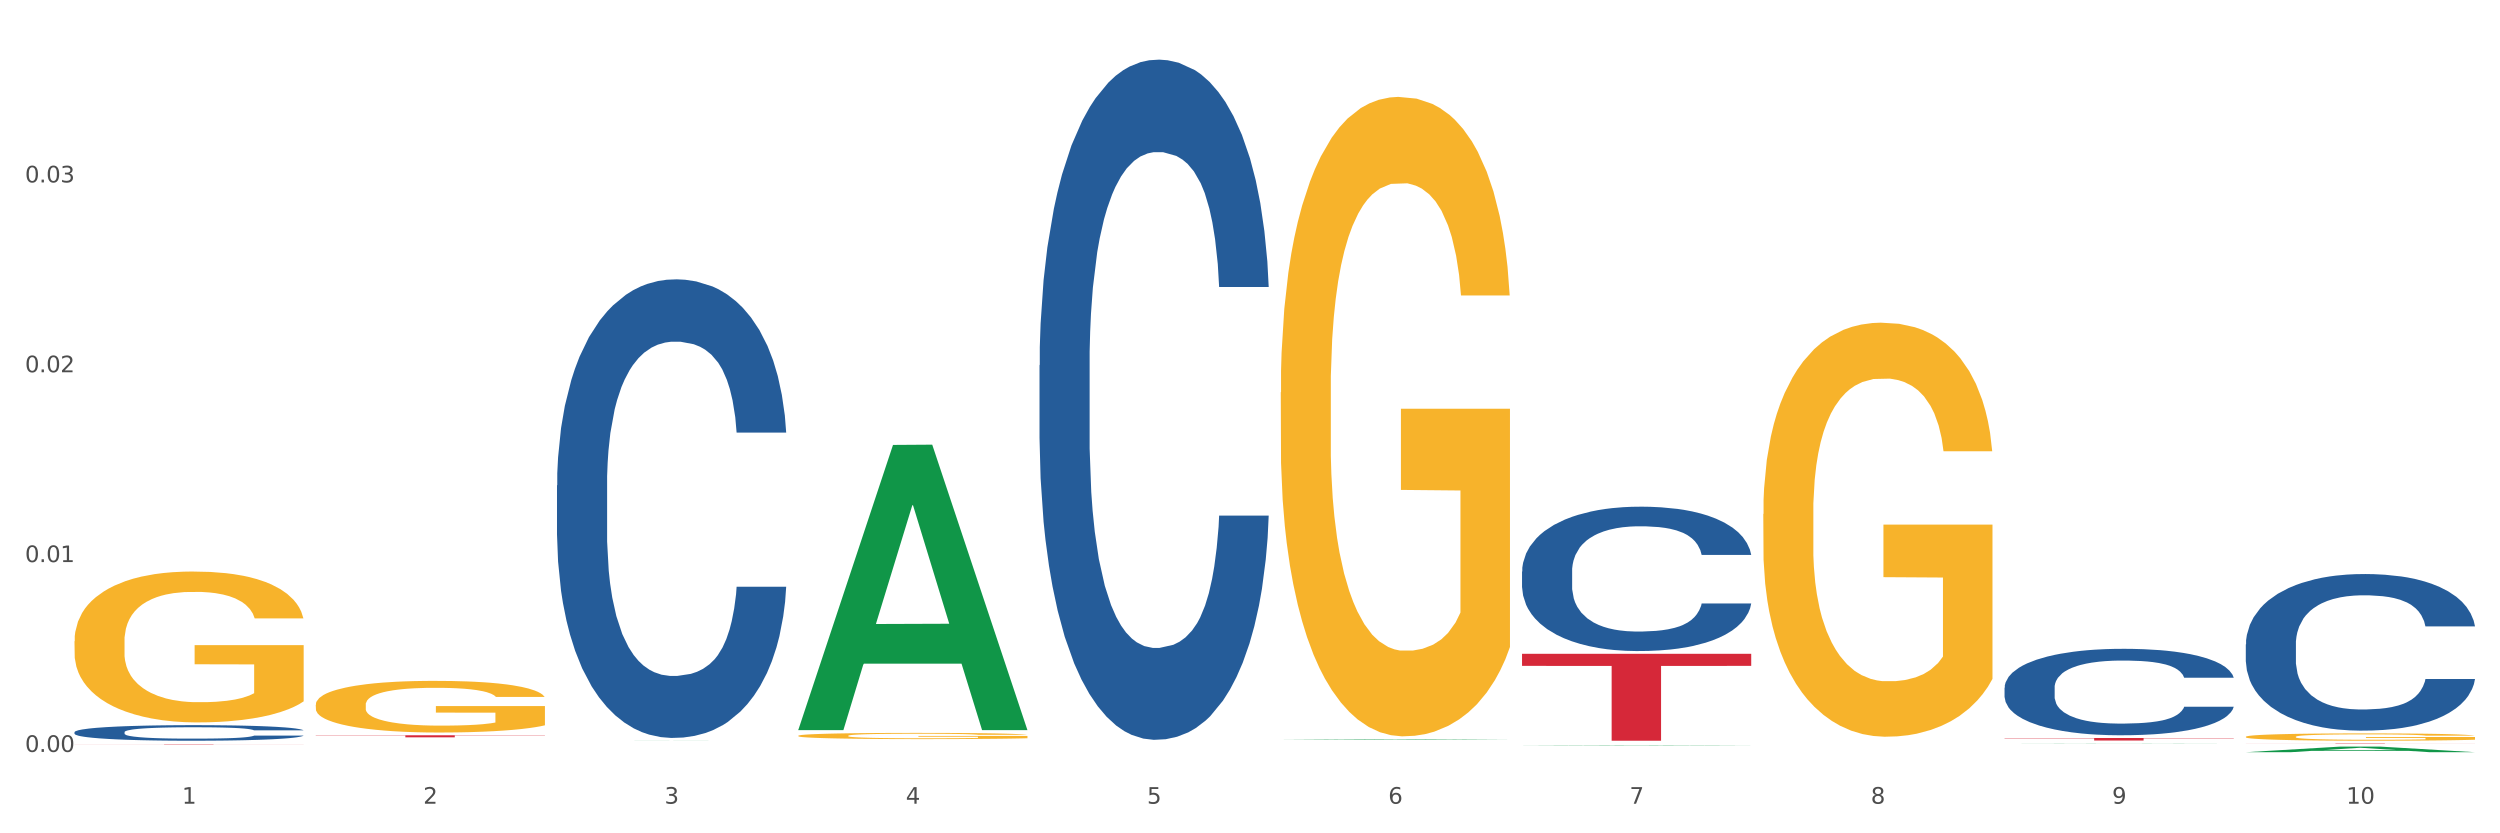<?xml version="1.0" encoding="utf-8" standalone="no"?>
<!DOCTYPE svg PUBLIC "-//W3C//DTD SVG 1.1//EN"
  "http://www.w3.org/Graphics/SVG/1.1/DTD/svg11.dtd">
<svg xmlns:xlink="http://www.w3.org/1999/xlink" width="1080pt" height="360pt" viewBox="0 0 1080 360" xmlns="http://www.w3.org/2000/svg" version="1.1">
 <rect x="0" y="0" width="1080" height="360" fill="#333333" stroke="none"/>
 <defs>
  <style type="text/css">*{stroke-linejoin: round; stroke-linecap: butt}</style>
 </defs>
 <g id="figure_1">
  <g id="patch_1">
   <path d="M 0 360 
L 1080 360 
L 1080 0 
L 0 0 
z
" style="fill: #ffffff; stroke: #ffffff; stroke-linejoin: miter"/>
  </g>
  <g id="axes_1">
   <g id="matplotlib.axis_1">
    <g id="xtick_1">
     <g id="text_1">
      <!-- 1 -->
      <g style="fill: #4d4d4d" transform="translate(78.627 347.204) scale(0.096 -0.096)">
       <defs>
        <path id="DejaVuSans-31" d="M 794 531 
L 1825 531 
L 1825 4091 
L 703 3866 
L 703 4441 
L 1819 4666 
L 2450 4666 
L 2450 531 
L 3481 531 
L 3481 0 
L 794 0 
L 794 531 
z
" transform="scale(0.016)"/>
       </defs>
       <use xlink:href="#DejaVuSans-31"/>
      </g>
     </g>
    </g>
    <g id="xtick_2">
     <g id="text_2">
      <!-- 2 -->
      <g style="fill: #4d4d4d" transform="translate(182.851 347.204) scale(0.096 -0.096)">
       <defs>
        <path id="DejaVuSans-32" d="M 1228 531 
L 3431 531 
L 3431 0 
L 469 0 
L 469 531 
Q 828 903 1448 1529 
Q 2069 2156 2228 2338 
Q 2531 2678 2651 2914 
Q 2772 3150 2772 3378 
Q 2772 3750 2511 3984 
Q 2250 4219 1831 4219 
Q 1534 4219 1204 4116 
Q 875 4013 500 3803 
L 500 4441 
Q 881 4594 1212 4672 
Q 1544 4750 1819 4750 
Q 2544 4750 2975 4387 
Q 3406 4025 3406 3419 
Q 3406 3131 3298 2873 
Q 3191 2616 2906 2266 
Q 2828 2175 2409 1742 
Q 1991 1309 1228 531 
z
" transform="scale(0.016)"/>
       </defs>
       <use xlink:href="#DejaVuSans-32"/>
      </g>
     </g>
    </g>
    <g id="xtick_3">
     <g id="text_3">
      <!-- 3 -->
      <g style="fill: #4d4d4d" transform="translate(287.074 347.204) scale(0.096 -0.096)">
       <defs>
        <path id="DejaVuSans-33" d="M 2597 2516 
Q 3050 2419 3304 2112 
Q 3559 1806 3559 1356 
Q 3559 666 3084 287 
Q 2609 -91 1734 -91 
Q 1441 -91 1130 -33 
Q 819 25 488 141 
L 488 750 
Q 750 597 1062 519 
Q 1375 441 1716 441 
Q 2309 441 2620 675 
Q 2931 909 2931 1356 
Q 2931 1769 2642 2001 
Q 2353 2234 1838 2234 
L 1294 2234 
L 1294 2753 
L 1863 2753 
Q 2328 2753 2575 2939 
Q 2822 3125 2822 3475 
Q 2822 3834 2567 4026 
Q 2313 4219 1838 4219 
Q 1578 4219 1281 4162 
Q 984 4106 628 3988 
L 628 4550 
Q 988 4650 1302 4700 
Q 1616 4750 1894 4750 
Q 2613 4750 3031 4423 
Q 3450 4097 3450 3541 
Q 3450 3153 3228 2886 
Q 3006 2619 2597 2516 
z
" transform="scale(0.016)"/>
       </defs>
       <use xlink:href="#DejaVuSans-33"/>
      </g>
     </g>
    </g>
    <g id="xtick_4">
     <g id="text_4">
      <!-- 4 -->
      <g style="fill: #4d4d4d" transform="translate(391.298 347.204) scale(0.096 -0.096)">
       <defs>
        <path id="DejaVuSans-34" d="M 2419 4116 
L 825 1625 
L 2419 1625 
L 2419 4116 
z
M 2253 4666 
L 3047 4666 
L 3047 1625 
L 3713 1625 
L 3713 1100 
L 3047 1100 
L 3047 0 
L 2419 0 
L 2419 1100 
L 313 1100 
L 313 1709 
L 2253 4666 
z
" transform="scale(0.016)"/>
       </defs>
       <use xlink:href="#DejaVuSans-34"/>
      </g>
     </g>
    </g>
    <g id="xtick_5">
     <g id="text_5">
      <!-- 5 -->
      <g style="fill: #4d4d4d" transform="translate(495.522 347.204) scale(0.096 -0.096)">
       <defs>
        <path id="DejaVuSans-35" d="M 691 4666 
L 3169 4666 
L 3169 4134 
L 1269 4134 
L 1269 2991 
Q 1406 3038 1543 3061 
Q 1681 3084 1819 3084 
Q 2600 3084 3056 2656 
Q 3513 2228 3513 1497 
Q 3513 744 3044 326 
Q 2575 -91 1722 -91 
Q 1428 -91 1123 -41 
Q 819 9 494 109 
L 494 744 
Q 775 591 1075 516 
Q 1375 441 1709 441 
Q 2250 441 2565 725 
Q 2881 1009 2881 1497 
Q 2881 1984 2565 2268 
Q 2250 2553 1709 2553 
Q 1456 2553 1204 2497 
Q 953 2441 691 2322 
L 691 4666 
z
" transform="scale(0.016)"/>
       </defs>
       <use xlink:href="#DejaVuSans-35"/>
      </g>
     </g>
    </g>
    <g id="xtick_6">
     <g id="text_6">
      <!-- 6 -->
      <g style="fill: #4d4d4d" transform="translate(599.745 347.204) scale(0.096 -0.096)">
       <defs>
        <path id="DejaVuSans-36" d="M 2113 2584 
Q 1688 2584 1439 2293 
Q 1191 2003 1191 1497 
Q 1191 994 1439 701 
Q 1688 409 2113 409 
Q 2538 409 2786 701 
Q 3034 994 3034 1497 
Q 3034 2003 2786 2293 
Q 2538 2584 2113 2584 
z
M 3366 4563 
L 3366 3988 
Q 3128 4100 2886 4159 
Q 2644 4219 2406 4219 
Q 1781 4219 1451 3797 
Q 1122 3375 1075 2522 
Q 1259 2794 1537 2939 
Q 1816 3084 2150 3084 
Q 2853 3084 3261 2657 
Q 3669 2231 3669 1497 
Q 3669 778 3244 343 
Q 2819 -91 2113 -91 
Q 1303 -91 875 529 
Q 447 1150 447 2328 
Q 447 3434 972 4092 
Q 1497 4750 2381 4750 
Q 2619 4750 2861 4703 
Q 3103 4656 3366 4563 
z
" transform="scale(0.016)"/>
       </defs>
       <use xlink:href="#DejaVuSans-36"/>
      </g>
     </g>
    </g>
    <g id="xtick_7">
     <g id="text_7">
      <!-- 7 -->
      <g style="fill: #4d4d4d" transform="translate(703.969 347.204) scale(0.096 -0.096)">
       <defs>
        <path id="DejaVuSans-37" d="M 525 4666 
L 3525 4666 
L 3525 4397 
L 1831 0 
L 1172 0 
L 2766 4134 
L 525 4134 
L 525 4666 
z
" transform="scale(0.016)"/>
       </defs>
       <use xlink:href="#DejaVuSans-37"/>
      </g>
     </g>
    </g>
    <g id="xtick_8">
     <g id="text_8">
      <!-- 8 -->
      <g style="fill: #4d4d4d" transform="translate(808.193 347.204) scale(0.096 -0.096)">
       <defs>
        <path id="DejaVuSans-38" d="M 2034 2216 
Q 1584 2216 1326 1975 
Q 1069 1734 1069 1313 
Q 1069 891 1326 650 
Q 1584 409 2034 409 
Q 2484 409 2743 651 
Q 3003 894 3003 1313 
Q 3003 1734 2745 1975 
Q 2488 2216 2034 2216 
z
M 1403 2484 
Q 997 2584 770 2862 
Q 544 3141 544 3541 
Q 544 4100 942 4425 
Q 1341 4750 2034 4750 
Q 2731 4750 3128 4425 
Q 3525 4100 3525 3541 
Q 3525 3141 3298 2862 
Q 3072 2584 2669 2484 
Q 3125 2378 3379 2068 
Q 3634 1759 3634 1313 
Q 3634 634 3220 271 
Q 2806 -91 2034 -91 
Q 1263 -91 848 271 
Q 434 634 434 1313 
Q 434 1759 690 2068 
Q 947 2378 1403 2484 
z
M 1172 3481 
Q 1172 3119 1398 2916 
Q 1625 2713 2034 2713 
Q 2441 2713 2670 2916 
Q 2900 3119 2900 3481 
Q 2900 3844 2670 4047 
Q 2441 4250 2034 4250 
Q 1625 4250 1398 4047 
Q 1172 3844 1172 3481 
z
" transform="scale(0.016)"/>
       </defs>
       <use xlink:href="#DejaVuSans-38"/>
      </g>
     </g>
    </g>
    <g id="xtick_9">
     <g id="text_9">
      <!-- 9 -->
      <g style="fill: #4d4d4d" transform="translate(912.416 347.204) scale(0.096 -0.096)">
       <defs>
        <path id="DejaVuSans-39" d="M 703 97 
L 703 672 
Q 941 559 1184 500 
Q 1428 441 1663 441 
Q 2288 441 2617 861 
Q 2947 1281 2994 2138 
Q 2813 1869 2534 1725 
Q 2256 1581 1919 1581 
Q 1219 1581 811 2004 
Q 403 2428 403 3163 
Q 403 3881 828 4315 
Q 1253 4750 1959 4750 
Q 2769 4750 3195 4129 
Q 3622 3509 3622 2328 
Q 3622 1225 3098 567 
Q 2575 -91 1691 -91 
Q 1453 -91 1209 -44 
Q 966 3 703 97 
z
M 1959 2075 
Q 2384 2075 2632 2365 
Q 2881 2656 2881 3163 
Q 2881 3666 2632 3958 
Q 2384 4250 1959 4250 
Q 1534 4250 1286 3958 
Q 1038 3666 1038 3163 
Q 1038 2656 1286 2365 
Q 1534 2075 1959 2075 
z
" transform="scale(0.016)"/>
       </defs>
       <use xlink:href="#DejaVuSans-39"/>
      </g>
     </g>
    </g>
    <g id="xtick_10">
     <g id="text_10">
      <!-- 10 -->
      <g style="fill: #4d4d4d" transform="translate(1013.586 347.204) scale(0.096 -0.096)">
       <defs>
        <path id="DejaVuSans-30" d="M 2034 4250 
Q 1547 4250 1301 3770 
Q 1056 3291 1056 2328 
Q 1056 1369 1301 889 
Q 1547 409 2034 409 
Q 2525 409 2770 889 
Q 3016 1369 3016 2328 
Q 3016 3291 2770 3770 
Q 2525 4250 2034 4250 
z
M 2034 4750 
Q 2819 4750 3233 4129 
Q 3647 3509 3647 2328 
Q 3647 1150 3233 529 
Q 2819 -91 2034 -91 
Q 1250 -91 836 529 
Q 422 1150 422 2328 
Q 422 3509 836 4129 
Q 1250 4750 2034 4750 
z
" transform="scale(0.016)"/>
       </defs>
       <use xlink:href="#DejaVuSans-31"/>
       <use xlink:href="#DejaVuSans-30" transform="translate(63.623 0)"/>
      </g>
     </g>
    </g>
    <g id="xtick_11"/>
    <g id="xtick_12"/>
    <g id="xtick_13"/>
    <g id="xtick_14"/>
    <g id="xtick_15"/>
    <g id="xtick_16"/>
    <g id="xtick_17"/>
    <g id="xtick_18"/>
    <g id="xtick_19"/>
   </g>
   <g id="matplotlib.axis_2">
    <g id="ytick_1">
     <g id="text_11">
      <!-- 0.00 -->
      <g style="fill: #4d4d4d" transform="translate(10.8 324.828) scale(0.096 -0.096)">
       <defs>
        <path id="DejaVuSans-2e" d="M 684 794 
L 1344 794 
L 1344 0 
L 684 0 
L 684 794 
z
" transform="scale(0.016)"/>
       </defs>
       <use xlink:href="#DejaVuSans-30"/>
       <use xlink:href="#DejaVuSans-2e" transform="translate(63.623 0)"/>
       <use xlink:href="#DejaVuSans-30" transform="translate(95.41 0)"/>
       <use xlink:href="#DejaVuSans-30" transform="translate(159.033 0)"/>
      </g>
     </g>
    </g>
    <g id="ytick_2">
     <g id="text_12">
      <!-- 0.01 -->
      <g style="fill: #4d4d4d" transform="translate(10.8 242.824) scale(0.096 -0.096)">
       <use xlink:href="#DejaVuSans-30"/>
       <use xlink:href="#DejaVuSans-2e" transform="translate(63.623 0)"/>
       <use xlink:href="#DejaVuSans-30" transform="translate(95.41 0)"/>
       <use xlink:href="#DejaVuSans-31" transform="translate(159.033 0)"/>
      </g>
     </g>
    </g>
    <g id="ytick_3">
     <g id="text_13">
      <!-- 0.02 -->
      <g style="fill: #4d4d4d" transform="translate(10.8 160.819) scale(0.096 -0.096)">
       <use xlink:href="#DejaVuSans-30"/>
       <use xlink:href="#DejaVuSans-2e" transform="translate(63.623 0)"/>
       <use xlink:href="#DejaVuSans-30" transform="translate(95.41 0)"/>
       <use xlink:href="#DejaVuSans-32" transform="translate(159.033 0)"/>
      </g>
     </g>
    </g>
    <g id="ytick_4">
     <g id="text_14">
      <!-- 0.03 -->
      <g style="fill: #4d4d4d" transform="translate(10.8 78.814) scale(0.096 -0.096)">
       <use xlink:href="#DejaVuSans-30"/>
       <use xlink:href="#DejaVuSans-2e" transform="translate(63.623 0)"/>
       <use xlink:href="#DejaVuSans-30" transform="translate(95.41 0)"/>
       <use xlink:href="#DejaVuSans-33" transform="translate(159.033 0)"/>
      </g>
     </g>
    </g>
    <g id="ytick_5"/>
    <g id="ytick_6"/>
    <g id="ytick_7"/>
    <g id="ytick_8"/>
   </g>
   <g id="PolyCollection_1">
    <path d="M 240.622 319.999 
L 240.724 319.999 
L 281.554 319.978 
L 298.499 319.978 
L 339.635 319.999 
L 320.036 319.999 
L 311.156 319.994 
L 268.999 319.994 
L 268.693 319.994 
L 260.118 319.999 
L 240.622 319.999 
L 240.622 319.999 
L 274.307 319.991 
L 305.848 319.991 
L 290.231 319.982 
L 290.026 319.982 
L 289.822 319.982 
L 274.205 319.991 
L 274.307 319.991 
L 240.622 319.999 
z
" clip-path="url(#pc12c865719)" style="fill: #109648"/>
    <path d="M 657.517 246.907 
L 657.634 246.85 
L 657.634 245.255 
L 657.985 243.091 
L 659.272 239.103 
L 660.911 236.084 
L 663.72 232.552 
L 665.241 231.071 
L 667.231 229.419 
L 671.327 226.741 
L 676.008 224.463 
L 679.285 223.209 
L 681.743 222.412 
L 687.244 220.988 
L 690.404 220.361 
L 693.681 219.849 
L 696.49 219.507 
L 701.171 219.108 
L 704.916 218.937 
L 709.247 218.88 
L 712.875 218.937 
L 717.673 219.165 
L 724.695 219.849 
L 727.387 220.247 
L 731.015 220.931 
L 734.76 221.842 
L 737.803 222.754 
L 741.314 224.064 
L 744.943 225.773 
L 748.454 227.938 
L 750.911 229.931 
L 752.901 232.039 
L 754.657 234.603 
L 755.944 237.394 
L 756.529 239.73 
L 735.112 239.73 
L 734.526 237.622 
L 733.356 235.343 
L 732.186 233.805 
L 730.898 232.552 
L 728.909 231.128 
L 727.153 230.216 
L 724.227 229.134 
L 721.535 228.45 
L 719.312 228.052 
L 716.62 227.71 
L 710.885 227.368 
L 706.789 227.368 
L 704.214 227.482 
L 701.054 227.767 
L 698.362 228.166 
L 695.202 228.849 
L 692.745 229.59 
L 690.287 230.558 
L 688.882 231.242 
L 686.776 232.495 
L 685.371 233.52 
L 683.499 235.286 
L 682.445 236.539 
L 680.573 239.787 
L 679.754 242.179 
L 679.402 243.831 
L 679.168 245.654 
L 679.168 254.541 
L 679.871 258.528 
L 680.456 260.237 
L 681.392 262.174 
L 683.148 264.681 
L 685.722 267.13 
L 688.414 268.896 
L 690.638 269.978 
L 692.745 270.776 
L 694.851 271.403 
L 697.426 271.972 
L 699.533 272.314 
L 702.693 272.656 
L 706.438 272.827 
L 709.364 272.827 
L 715.332 272.542 
L 718.024 272.257 
L 720.599 271.858 
L 723.408 271.232 
L 725.632 270.548 
L 726.919 270.035 
L 729.026 268.953 
L 730.664 267.814 
L 732.069 266.503 
L 733.005 265.364 
L 734.058 263.655 
L 734.877 261.718 
L 735.112 260.693 
L 756.529 260.693 
L 756.061 262.744 
L 755.242 264.738 
L 753.603 267.415 
L 752.316 268.953 
L 750.326 270.833 
L 748.22 272.428 
L 745.294 274.194 
L 742.602 275.504 
L 739.793 276.643 
L 736.75 277.669 
L 731.249 279.093 
L 729.26 279.492 
L 725.046 280.175 
L 721.769 280.574 
L 716.971 280.973 
L 712.055 281.201 
L 706.906 281.258 
L 702.341 281.144 
L 697.309 280.802 
L 694.149 280.46 
L 690.638 279.947 
L 686.542 279.15 
L 682.679 278.181 
L 679.051 277.042 
L 675.657 275.732 
L 672.497 274.251 
L 668.401 271.801 
L 665.358 269.409 
L 663.134 267.187 
L 661.613 265.307 
L 660.091 262.915 
L 659.272 261.263 
L 657.985 257.275 
L 657.517 253.572 
L 657.517 246.907 
z
" clip-path="url(#pc12c865719)" style="fill: #255c99"/>
    <path d="M 449.069 157.792 
L 449.187 157.523 
L 449.187 150.009 
L 449.538 139.812 
L 450.825 121.027 
L 452.464 106.804 
L 455.272 90.165 
L 456.794 83.188 
L 458.783 75.406 
L 462.88 62.793 
L 467.561 52.059 
L 470.838 46.155 
L 473.296 42.398 
L 478.797 35.689 
L 481.957 32.737 
L 485.234 30.322 
L 488.042 28.711 
L 492.724 26.833 
L 496.469 26.028 
L 500.799 25.759 
L 504.427 26.028 
L 509.226 27.101 
L 516.248 30.322 
L 518.94 32.2 
L 522.568 35.42 
L 526.313 39.714 
L 529.356 44.008 
L 532.867 50.18 
L 536.495 58.231 
L 540.006 68.428 
L 542.464 77.821 
L 544.454 87.75 
L 546.209 99.826 
L 547.497 112.976 
L 548.082 123.979 
L 526.664 123.979 
L 526.079 114.049 
L 524.909 103.315 
L 523.738 96.069 
L 522.451 90.165 
L 520.461 83.457 
L 518.706 79.163 
L 515.78 74.064 
L 513.088 70.844 
L 510.864 68.965 
L 508.173 67.355 
L 502.438 65.745 
L 498.342 65.745 
L 495.767 66.282 
L 492.607 67.623 
L 489.915 69.502 
L 486.755 72.722 
L 484.297 76.211 
L 481.84 80.773 
L 480.435 83.993 
L 478.328 89.897 
L 476.924 94.728 
L 475.051 103.047 
L 473.998 108.951 
L 472.126 124.247 
L 471.306 135.518 
L 470.955 143.3 
L 470.721 151.888 
L 470.721 193.752 
L 471.423 212.537 
L 472.009 220.588 
L 472.945 229.712 
L 474.7 241.519 
L 477.275 253.059 
L 479.967 261.378 
L 482.191 266.477 
L 484.297 270.234 
L 486.404 273.186 
L 488.979 275.869 
L 491.085 277.479 
L 494.245 279.09 
L 497.991 279.895 
L 500.916 279.895 
L 506.885 278.553 
L 509.577 277.211 
L 512.152 275.333 
L 514.961 272.381 
L 517.184 269.16 
L 518.472 266.745 
L 520.578 261.646 
L 522.217 256.279 
L 523.621 250.107 
L 524.558 244.74 
L 525.611 236.689 
L 526.43 227.565 
L 526.664 222.734 
L 548.082 222.734 
L 547.614 232.395 
L 546.795 241.788 
L 545.156 254.401 
L 543.869 261.646 
L 541.879 270.502 
L 539.772 278.016 
L 536.846 286.335 
L 534.155 292.508 
L 531.346 297.875 
L 528.303 302.705 
L 522.802 309.414 
L 520.813 311.293 
L 516.599 314.513 
L 513.322 316.391 
L 508.524 318.27 
L 503.608 319.343 
L 498.459 319.612 
L 493.894 319.075 
L 488.862 317.465 
L 485.702 315.855 
L 482.191 313.439 
L 478.094 309.682 
L 474.232 305.12 
L 470.604 299.753 
L 467.21 293.581 
L 464.05 286.604 
L 459.954 275.064 
L 456.911 263.793 
L 454.687 253.327 
L 453.166 244.471 
L 451.644 233.2 
L 450.825 225.418 
L 449.538 206.633 
L 449.069 189.19 
L 449.069 157.792 
z
" clip-path="url(#pc12c865719)" style="fill: #255c99"/>
    <path d="M 240.622 209.69 
L 240.739 209.509 
L 240.739 204.442 
L 241.09 197.567 
L 242.378 184.901 
L 244.016 175.311 
L 246.825 164.093 
L 248.347 159.389 
L 250.336 154.141 
L 254.432 145.637 
L 259.114 138.4 
L 262.391 134.419 
L 264.849 131.886 
L 270.349 127.362 
L 273.509 125.372 
L 276.786 123.744 
L 279.595 122.658 
L 284.277 121.391 
L 288.022 120.849 
L 292.352 120.668 
L 295.98 120.849 
L 300.779 121.572 
L 307.801 123.744 
L 310.493 125.01 
L 314.121 127.181 
L 317.866 130.076 
L 320.909 132.971 
L 324.42 137.133 
L 328.048 142.561 
L 331.559 149.437 
L 334.017 155.77 
L 336.007 162.464 
L 337.762 170.607 
L 339.049 179.473 
L 339.635 186.891 
L 318.217 186.891 
L 317.632 180.197 
L 316.462 172.959 
L 315.291 168.074 
L 314.004 164.093 
L 312.014 159.569 
L 310.259 156.674 
L 307.333 153.237 
L 304.641 151.065 
L 302.417 149.799 
L 299.725 148.713 
L 293.991 147.627 
L 289.894 147.627 
L 287.32 147.989 
L 284.16 148.894 
L 281.468 150.161 
L 278.308 152.332 
L 275.85 154.684 
L 273.392 157.76 
L 271.988 159.931 
L 269.881 163.912 
L 268.477 167.169 
L 266.604 172.778 
L 265.551 176.759 
L 263.678 187.072 
L 262.859 194.672 
L 262.508 199.919 
L 262.274 205.709 
L 262.274 233.935 
L 262.976 246.601 
L 263.561 252.029 
L 264.498 258.181 
L 266.253 266.143 
L 268.828 273.923 
L 271.52 279.532 
L 273.743 282.97 
L 275.85 285.503 
L 277.957 287.493 
L 280.532 289.303 
L 282.638 290.388 
L 285.798 291.474 
L 289.543 292.017 
L 292.469 292.017 
L 298.438 291.112 
L 301.13 290.208 
L 303.705 288.941 
L 306.513 286.951 
L 308.737 284.779 
L 310.025 283.151 
L 312.131 279.713 
L 313.77 276.094 
L 315.174 271.933 
L 316.11 268.314 
L 317.164 262.886 
L 317.983 256.734 
L 318.217 253.477 
L 339.635 253.477 
L 339.167 259.991 
L 338.347 266.324 
L 336.709 274.828 
L 335.421 279.713 
L 333.432 285.684 
L 331.325 290.75 
L 328.399 296.359 
L 325.707 300.521 
L 322.899 304.14 
L 319.856 307.397 
L 314.355 311.92 
L 312.365 313.187 
L 308.152 315.358 
L 304.875 316.625 
L 300.077 317.891 
L 295.161 318.615 
L 290.011 318.796 
L 285.447 318.434 
L 280.414 317.348 
L 277.254 316.263 
L 273.743 314.634 
L 269.647 312.101 
L 265.785 309.025 
L 262.157 305.406 
L 258.763 301.245 
L 255.603 296.54 
L 251.507 288.76 
L 248.464 281.161 
L 246.24 274.104 
L 244.718 268.133 
L 243.197 260.534 
L 242.378 255.286 
L 241.09 242.621 
L 240.622 230.859 
L 240.622 209.69 
z
" clip-path="url(#pc12c865719)" style="fill: #255c99"/>
    <path d="M 32.175 277.021 
L 32.292 276.961 
L 32.292 274.818 
L 32.526 272.973 
L 33.695 268.508 
L 35.448 264.817 
L 36.734 262.852 
L 38.02 261.245 
L 39.54 259.637 
L 41.41 257.971 
L 44.8 255.53 
L 46.904 254.28 
L 49.476 252.97 
L 54.152 251.065 
L 57.542 249.993 
L 61.049 249.1 
L 66.777 248.029 
L 70.517 247.552 
L 74.492 247.195 
L 79.285 246.957 
L 82.909 246.898 
L 90.858 247.076 
L 97.638 247.612 
L 100.911 248.029 
L 105.119 248.743 
L 107.34 249.219 
L 110.964 250.172 
L 114.705 251.422 
L 117.277 252.494 
L 121.134 254.518 
L 124.057 256.542 
L 126.745 259.042 
L 128.148 260.769 
L 129.2 262.376 
L 130.135 264.221 
L 131.071 267.139 
L 110.029 267.139 
L 109.211 265.055 
L 107.925 263.09 
L 106.054 261.185 
L 104.418 259.995 
L 101.612 258.506 
L 99.041 257.554 
L 96.352 256.839 
L 93.079 256.244 
L 90.507 255.946 
L 86.883 255.708 
L 79.752 255.768 
L 74.96 256.244 
L 71.686 256.839 
L 69.582 257.375 
L 67.712 257.971 
L 65.608 258.804 
L 63.153 260.054 
L 61.399 261.185 
L 59.646 262.614 
L 58.243 264.043 
L 56.957 265.71 
L 55.905 267.496 
L 55.087 269.341 
L 54.386 271.603 
L 53.801 275.354 
L 53.801 283.51 
L 54.035 285.355 
L 54.619 287.796 
L 55.321 289.642 
L 56.49 291.844 
L 57.542 293.333 
L 59.529 295.476 
L 61.75 297.262 
L 63.504 298.393 
L 65.257 299.345 
L 68.296 300.655 
L 71.686 301.727 
L 74.609 302.382 
L 78.583 302.977 
L 81.272 303.215 
L 83.61 303.334 
L 89.338 303.334 
L 93.429 303.156 
L 97.988 302.739 
L 101.495 302.203 
L 104.418 301.548 
L 107.691 300.477 
L 109.795 299.465 
L 109.795 287.022 
L 84.078 286.963 
L 84.078 278.688 
L 131.187 278.688 
L 131.187 302.977 
L 129.2 304.227 
L 126.979 305.358 
L 124.641 306.37 
L 121.134 307.62 
L 116.926 308.811 
L 113.185 309.645 
L 109.211 310.359 
L 104.535 311.014 
L 98.456 311.609 
L 94.715 311.847 
L 90.039 312.026 
L 84.545 312.085 
L 79.752 311.966 
L 75.076 311.669 
L 70.167 311.133 
L 65.374 310.359 
L 61.75 309.585 
L 58.126 308.632 
L 54.269 307.382 
L 51.229 306.192 
L 48.891 305.12 
L 46.32 303.751 
L 43.514 301.965 
L 41.41 300.358 
L 39.54 298.691 
L 37.552 296.547 
L 36.15 294.702 
L 34.747 292.38 
L 33.928 290.654 
L 32.993 287.975 
L 32.292 284.224 
L 32.175 277.021 
z
" clip-path="url(#pc12c865719)" style="fill: #f7b32b"/>
    <path d="M 32.175 321.578 
L 131.187 321.578 
L 131.187 321.599 
L 92.239 321.599 
L 92.239 321.729 
L 70.888 321.729 
L 70.888 321.599 
L 32.175 321.599 
L 32.175 321.579 
L 32.175 321.578 
z
" clip-path="url(#pc12c865719)" style="fill: #d62839"/>
    <path d="M 136.399 317.634 
L 235.411 317.634 
L 235.411 317.758 
L 196.463 317.759 
L 196.463 318.529 
L 175.112 318.529 
L 175.112 317.759 
L 136.399 317.758 
L 136.399 317.635 
L 136.399 317.634 
z
" clip-path="url(#pc12c865719)" style="fill: #d62839"/>
    <path d="M 865.964 297.068 
L 866.081 297.034 
L 866.081 296.079 
L 866.432 294.783 
L 867.719 292.395 
L 869.358 290.588 
L 872.167 288.473 
L 873.688 287.586 
L 875.678 286.597 
L 879.774 284.994 
L 884.456 283.63 
L 887.733 282.879 
L 890.19 282.402 
L 895.691 281.549 
L 898.851 281.174 
L 902.128 280.867 
L 904.937 280.662 
L 909.618 280.423 
L 913.364 280.321 
L 917.694 280.287 
L 921.322 280.321 
L 926.12 280.458 
L 933.143 280.867 
L 935.834 281.106 
L 939.463 281.515 
L 943.208 282.061 
L 946.251 282.606 
L 949.762 283.391 
L 953.39 284.414 
L 956.901 285.71 
L 959.359 286.904 
L 961.348 288.166 
L 963.104 289.701 
L 964.391 291.372 
L 964.976 292.77 
L 943.559 292.77 
L 942.974 291.508 
L 941.803 290.144 
L 940.633 289.223 
L 939.346 288.473 
L 937.356 287.62 
L 935.6 287.074 
L 932.674 286.426 
L 929.983 286.017 
L 927.759 285.778 
L 925.067 285.574 
L 919.332 285.369 
L 915.236 285.369 
L 912.661 285.437 
L 909.501 285.608 
L 906.81 285.847 
L 903.65 286.256 
L 901.192 286.699 
L 898.734 287.279 
L 897.33 287.688 
L 895.223 288.439 
L 893.819 289.053 
L 891.946 290.11 
L 890.893 290.86 
L 889.02 292.805 
L 888.201 294.237 
L 887.85 295.226 
L 887.616 296.318 
L 887.616 301.638 
L 888.318 304.026 
L 888.903 305.049 
L 889.839 306.209 
L 891.595 307.71 
L 894.17 309.176 
L 896.861 310.234 
L 899.085 310.882 
L 901.192 311.359 
L 903.298 311.734 
L 905.873 312.075 
L 907.98 312.28 
L 911.14 312.485 
L 914.885 312.587 
L 917.811 312.587 
L 923.78 312.416 
L 926.472 312.246 
L 929.046 312.007 
L 931.855 311.632 
L 934.079 311.223 
L 935.366 310.916 
L 937.473 310.268 
L 939.111 309.586 
L 940.516 308.801 
L 941.452 308.119 
L 942.505 307.096 
L 943.325 305.936 
L 943.559 305.322 
L 964.976 305.322 
L 964.508 306.55 
L 963.689 307.744 
L 962.05 309.347 
L 960.763 310.268 
L 958.773 311.393 
L 956.667 312.348 
L 953.741 313.406 
L 951.049 314.19 
L 948.24 314.872 
L 945.197 315.486 
L 939.697 316.339 
L 937.707 316.578 
L 933.494 316.987 
L 930.217 317.226 
L 925.418 317.464 
L 920.503 317.601 
L 915.353 317.635 
L 910.789 317.567 
L 905.756 317.362 
L 902.596 317.157 
L 899.085 316.85 
L 894.989 316.373 
L 891.127 315.793 
L 887.499 315.111 
L 884.105 314.326 
L 880.945 313.44 
L 876.848 311.973 
L 873.805 310.541 
L 871.582 309.21 
L 870.06 308.085 
L 868.539 306.652 
L 867.719 305.663 
L 866.432 303.276 
L 865.964 301.059 
L 865.964 297.068 
z
" clip-path="url(#pc12c865719)" style="fill: #255c99"/>
    <path d="M 657.517 282.439 
L 756.529 282.439 
L 756.529 287.659 
L 717.581 287.694 
L 717.581 319.999 
L 696.23 319.999 
L 696.23 287.694 
L 657.517 287.659 
L 657.517 282.475 
L 657.517 282.439 
z
" clip-path="url(#pc12c865719)" style="fill: #d62839"/>
    <path d="M 970.188 321.181 
L 1069.2 321.181 
L 1069.2 321.203 
L 1030.252 321.203 
L 1030.252 321.337 
L 1008.901 321.337 
L 1008.901 321.203 
L 970.188 321.203 
L 970.188 321.181 
L 970.188 321.181 
z
" clip-path="url(#pc12c865719)" style="fill: #d62839"/>
    <path d="M 136.399 304.448 
L 136.516 304.428 
L 136.516 303.694 
L 136.749 303.062 
L 137.918 301.533 
L 139.672 300.27 
L 140.958 299.597 
L 142.244 299.047 
L 143.763 298.497 
L 145.634 297.926 
L 149.024 297.09 
L 151.128 296.662 
L 153.699 296.214 
L 158.375 295.562 
L 161.765 295.195 
L 165.272 294.889 
L 171 294.522 
L 174.741 294.359 
L 178.716 294.237 
L 183.508 294.156 
L 187.132 294.135 
L 195.081 294.196 
L 201.861 294.38 
L 205.135 294.522 
L 209.343 294.767 
L 211.564 294.93 
L 215.188 295.256 
L 218.928 295.684 
L 221.5 296.051 
L 225.358 296.744 
L 228.28 297.437 
L 230.969 298.293 
L 232.372 298.884 
L 233.424 299.434 
L 234.359 300.066 
L 235.294 301.065 
L 214.253 301.065 
L 213.434 300.351 
L 212.148 299.679 
L 210.278 299.027 
L 208.641 298.619 
L 205.836 298.109 
L 203.264 297.783 
L 200.576 297.539 
L 197.302 297.335 
L 194.731 297.233 
L 191.107 297.152 
L 183.976 297.172 
L 179.183 297.335 
L 175.91 297.539 
L 173.806 297.722 
L 171.936 297.926 
L 169.831 298.211 
L 167.377 298.639 
L 165.623 299.027 
L 163.87 299.516 
L 162.467 300.005 
L 161.181 300.576 
L 160.129 301.187 
L 159.311 301.819 
L 158.609 302.593 
L 158.025 303.877 
L 158.025 306.669 
L 158.259 307.301 
L 158.843 308.137 
L 159.544 308.769 
L 160.713 309.523 
L 161.765 310.032 
L 163.753 310.766 
L 165.974 311.377 
L 167.727 311.765 
L 169.481 312.091 
L 172.52 312.539 
L 175.91 312.906 
L 178.833 313.13 
L 182.807 313.334 
L 185.496 313.415 
L 187.834 313.456 
L 193.562 313.456 
L 197.653 313.395 
L 202.212 313.252 
L 205.719 313.069 
L 208.641 312.845 
L 211.915 312.478 
L 214.019 312.131 
L 214.019 307.872 
L 188.301 307.851 
L 188.301 305.019 
L 235.411 305.019 
L 235.411 313.334 
L 233.424 313.762 
L 231.203 314.149 
L 228.865 314.496 
L 225.358 314.924 
L 221.15 315.331 
L 217.409 315.617 
L 213.434 315.861 
L 208.758 316.085 
L 202.68 316.289 
L 198.939 316.371 
L 194.263 316.432 
L 188.769 316.452 
L 183.976 316.411 
L 179.3 316.309 
L 174.39 316.126 
L 169.598 315.861 
L 165.974 315.596 
L 162.35 315.27 
L 158.492 314.842 
L 155.453 314.434 
L 153.115 314.068 
L 150.543 313.599 
L 147.738 312.987 
L 145.634 312.437 
L 143.763 311.866 
L 141.776 311.133 
L 140.373 310.501 
L 138.97 309.706 
L 138.152 309.115 
L 137.217 308.198 
L 136.516 306.914 
L 136.399 304.448 
z
" clip-path="url(#pc12c865719)" style="fill: #f7b32b"/>
    <path d="M 344.846 317.851 
L 344.963 317.849 
L 344.963 317.76 
L 345.197 317.684 
L 346.366 317.501 
L 348.119 317.349 
L 349.405 317.268 
L 350.691 317.202 
L 352.21 317.135 
L 354.081 317.067 
L 357.471 316.966 
L 359.575 316.915 
L 362.147 316.861 
L 366.823 316.782 
L 370.213 316.738 
L 373.72 316.702 
L 379.448 316.657 
L 383.188 316.638 
L 387.163 316.623 
L 391.956 316.613 
L 395.579 316.611 
L 403.529 316.618 
L 410.309 316.64 
L 413.582 316.657 
L 417.79 316.687 
L 420.011 316.706 
L 423.635 316.746 
L 427.376 316.797 
L 429.947 316.841 
L 433.805 316.925 
L 436.728 317.008 
L 439.416 317.111 
L 440.819 317.182 
L 441.871 317.248 
L 442.806 317.324 
L 443.741 317.444 
L 422.7 317.444 
L 421.882 317.358 
L 420.596 317.278 
L 418.725 317.199 
L 417.089 317.15 
L 414.283 317.089 
L 411.711 317.05 
L 409.023 317.02 
L 405.75 316.996 
L 403.178 316.983 
L 399.554 316.974 
L 392.423 316.976 
L 387.63 316.996 
L 384.357 317.02 
L 382.253 317.042 
L 380.383 317.067 
L 378.279 317.101 
L 375.824 317.153 
L 374.07 317.199 
L 372.317 317.258 
L 370.914 317.317 
L 369.628 317.385 
L 368.576 317.459 
L 367.758 317.535 
L 367.056 317.628 
L 366.472 317.782 
L 366.472 318.118 
L 366.706 318.194 
L 367.29 318.295 
L 367.992 318.371 
L 369.161 318.461 
L 370.213 318.523 
L 372.2 318.611 
L 374.421 318.684 
L 376.174 318.731 
L 377.928 318.77 
L 380.967 318.824 
L 384.357 318.868 
L 387.28 318.895 
L 391.254 318.92 
L 393.943 318.93 
L 396.281 318.934 
L 402.009 318.934 
L 406.1 318.927 
L 410.659 318.91 
L 414.166 318.888 
L 417.089 318.861 
L 420.362 318.817 
L 422.466 318.775 
L 422.466 318.263 
L 396.748 318.26 
L 396.748 317.92 
L 443.858 317.92 
L 443.858 318.92 
L 441.871 318.971 
L 439.65 319.018 
L 437.312 319.059 
L 433.805 319.111 
L 429.597 319.16 
L 425.856 319.194 
L 421.882 319.224 
L 417.206 319.251 
L 411.127 319.275 
L 407.386 319.285 
L 402.71 319.292 
L 397.216 319.295 
L 392.423 319.29 
L 387.747 319.278 
L 382.838 319.256 
L 378.045 319.224 
L 374.421 319.192 
L 370.797 319.153 
L 366.94 319.101 
L 363.9 319.052 
L 361.562 319.008 
L 358.99 318.952 
L 356.185 318.878 
L 354.081 318.812 
L 352.21 318.743 
L 350.223 318.655 
L 348.82 318.579 
L 347.418 318.483 
L 346.599 318.412 
L 345.664 318.302 
L 344.963 318.148 
L 344.846 317.851 
z
" clip-path="url(#pc12c865719)" style="fill: #f7b32b"/>
    <path d="M 553.293 169.508 
L 553.41 169.256 
L 553.41 160.173 
L 553.644 152.352 
L 554.813 133.431 
L 556.566 117.789 
L 557.852 109.464 
L 559.138 102.652 
L 560.658 95.84 
L 562.528 88.776 
L 565.918 78.432 
L 568.022 73.134 
L 570.594 67.584 
L 575.27 59.511 
L 578.66 54.97 
L 582.167 51.185 
L 587.895 46.644 
L 591.636 44.626 
L 595.61 43.112 
L 600.403 42.103 
L 604.027 41.851 
L 611.976 42.608 
L 618.756 44.878 
L 622.029 46.644 
L 626.237 49.672 
L 628.458 51.69 
L 632.082 55.727 
L 635.823 61.025 
L 638.395 65.566 
L 642.252 74.144 
L 645.175 82.721 
L 647.863 93.317 
L 649.266 100.634 
L 650.318 107.445 
L 651.253 115.266 
L 652.189 127.628 
L 631.147 127.628 
L 630.329 118.798 
L 629.043 110.473 
L 627.173 102.4 
L 625.536 97.354 
L 622.73 91.047 
L 620.159 87.01 
L 617.47 83.983 
L 614.197 81.46 
L 611.625 80.198 
L 608.001 79.189 
L 600.87 79.442 
L 596.078 81.46 
L 592.805 83.983 
L 590.7 86.253 
L 588.83 88.776 
L 586.726 92.308 
L 584.271 97.606 
L 582.518 102.4 
L 580.764 108.455 
L 579.361 114.509 
L 578.075 121.573 
L 577.023 129.142 
L 576.205 136.963 
L 575.504 146.55 
L 574.919 162.444 
L 574.919 197.007 
L 575.153 204.828 
L 575.737 215.172 
L 576.439 222.993 
L 577.608 232.327 
L 578.66 238.635 
L 580.647 247.717 
L 582.868 255.286 
L 584.622 260.079 
L 586.375 264.116 
L 589.415 269.666 
L 592.805 274.207 
L 595.727 276.982 
L 599.702 279.505 
L 602.39 280.514 
L 604.728 281.019 
L 610.456 281.019 
L 614.548 280.262 
L 619.107 278.496 
L 622.613 276.225 
L 625.536 273.45 
L 628.809 268.909 
L 630.913 264.62 
L 630.913 211.892 
L 605.196 211.64 
L 605.196 176.572 
L 652.306 176.572 
L 652.306 279.505 
L 650.318 284.803 
L 648.097 289.597 
L 645.759 293.885 
L 642.252 299.183 
L 638.044 304.229 
L 634.303 307.761 
L 630.329 310.789 
L 625.653 313.564 
L 619.574 316.087 
L 615.833 317.096 
L 611.158 317.853 
L 605.663 318.105 
L 600.87 317.6 
L 596.195 316.339 
L 591.285 314.068 
L 586.492 310.789 
L 582.868 307.509 
L 579.244 303.472 
L 575.387 298.174 
L 572.347 293.129 
L 570.009 288.587 
L 567.438 282.785 
L 564.632 275.216 
L 562.528 268.404 
L 560.658 261.34 
L 558.67 252.258 
L 557.268 244.437 
L 555.865 234.598 
L 555.047 227.282 
L 554.111 215.929 
L 553.41 200.035 
L 553.293 169.508 
z
" clip-path="url(#pc12c865719)" style="fill: #f7b32b"/>
    <path d="M 761.74 222.051 
L 761.857 221.888 
L 761.857 216.006 
L 762.091 210.942 
L 763.26 198.69 
L 765.013 188.562 
L 766.299 183.171 
L 767.585 178.76 
L 769.105 174.349 
L 770.975 169.775 
L 774.365 163.077 
L 776.469 159.647 
L 779.041 156.053 
L 783.717 150.825 
L 787.107 147.885 
L 790.614 145.434 
L 796.342 142.494 
L 800.083 141.187 
L 804.057 140.207 
L 808.85 139.553 
L 812.474 139.39 
L 820.423 139.88 
L 827.203 141.35 
L 830.476 142.494 
L 834.685 144.454 
L 836.906 145.761 
L 840.529 148.375 
L 844.27 151.805 
L 846.842 154.746 
L 850.7 160.3 
L 853.622 165.854 
L 856.311 172.716 
L 857.713 177.453 
L 858.766 181.864 
L 859.701 186.928 
L 860.636 194.933 
L 839.594 194.933 
L 838.776 189.215 
L 837.49 183.824 
L 835.62 178.597 
L 833.983 175.329 
L 831.178 171.245 
L 828.606 168.632 
L 825.917 166.671 
L 822.644 165.038 
L 820.072 164.221 
L 816.448 163.567 
L 809.318 163.731 
L 804.525 165.038 
L 801.252 166.671 
L 799.148 168.142 
L 797.277 169.775 
L 795.173 172.062 
L 792.718 175.493 
L 790.965 178.597 
L 789.211 182.517 
L 787.809 186.438 
L 786.523 191.012 
L 785.471 195.913 
L 784.652 200.977 
L 783.951 207.185 
L 783.366 217.477 
L 783.366 239.857 
L 783.6 244.922 
L 784.185 251.619 
L 784.886 256.684 
L 786.055 262.728 
L 787.107 266.812 
L 789.094 272.693 
L 791.315 277.594 
L 793.069 280.698 
L 794.822 283.312 
L 797.862 286.905 
L 801.252 289.846 
L 804.174 291.643 
L 808.149 293.277 
L 810.837 293.93 
L 813.175 294.257 
L 818.903 294.257 
L 822.995 293.767 
L 827.554 292.623 
L 831.061 291.153 
L 833.983 289.356 
L 837.256 286.415 
L 839.36 283.638 
L 839.36 249.496 
L 813.643 249.332 
L 813.643 226.625 
L 860.753 226.625 
L 860.753 293.277 
L 858.766 296.707 
L 856.544 299.811 
L 854.206 302.588 
L 850.7 306.019 
L 846.491 309.286 
L 842.751 311.573 
L 838.776 313.533 
L 834.1 315.33 
L 828.021 316.964 
L 824.281 317.617 
L 819.605 318.108 
L 814.111 318.271 
L 809.318 317.944 
L 804.642 317.127 
L 799.732 315.657 
L 794.939 313.533 
L 791.315 311.41 
L 787.692 308.796 
L 783.834 305.365 
L 780.795 302.098 
L 778.457 299.158 
L 775.885 295.4 
L 773.079 290.499 
L 770.975 286.089 
L 769.105 281.515 
L 767.118 275.634 
L 765.715 270.569 
L 764.312 264.198 
L 763.494 259.461 
L 762.559 252.109 
L 761.857 241.818 
L 761.74 222.051 
z
" clip-path="url(#pc12c865719)" style="fill: #f7b32b"/>
    <path d="M 970.188 318.293 
L 970.304 318.29 
L 970.304 318.185 
L 970.538 318.096 
L 971.707 317.878 
L 973.461 317.699 
L 974.747 317.603 
L 976.032 317.525 
L 977.552 317.447 
L 979.422 317.365 
L 982.813 317.247 
L 984.917 317.186 
L 987.488 317.122 
L 992.164 317.029 
L 995.554 316.977 
L 999.061 316.934 
L 1004.789 316.881 
L 1008.53 316.858 
L 1012.505 316.841 
L 1017.297 316.829 
L 1020.921 316.826 
L 1028.87 316.835 
L 1035.65 316.861 
L 1038.923 316.881 
L 1043.132 316.916 
L 1045.353 316.939 
L 1048.977 316.986 
L 1052.717 317.047 
L 1055.289 317.099 
L 1059.147 317.197 
L 1062.069 317.296 
L 1064.758 317.418 
L 1066.161 317.502 
L 1067.213 317.58 
L 1068.148 317.67 
L 1069.083 317.812 
L 1048.041 317.812 
L 1047.223 317.71 
L 1045.937 317.615 
L 1044.067 317.522 
L 1042.43 317.464 
L 1039.625 317.391 
L 1037.053 317.345 
L 1034.364 317.31 
L 1031.091 317.281 
L 1028.52 317.267 
L 1024.896 317.255 
L 1017.765 317.258 
L 1012.972 317.281 
L 1009.699 317.31 
L 1007.595 317.336 
L 1005.724 317.365 
L 1003.62 317.406 
L 1001.165 317.467 
L 999.412 317.522 
L 997.659 317.591 
L 996.256 317.661 
L 994.97 317.742 
L 993.918 317.829 
L 993.1 317.919 
L 992.398 318.029 
L 991.814 318.212 
L 991.814 318.609 
L 992.047 318.698 
L 992.632 318.817 
L 993.333 318.907 
L 994.502 319.014 
L 995.554 319.087 
L 997.542 319.191 
L 999.763 319.278 
L 1001.516 319.333 
L 1003.27 319.379 
L 1006.309 319.443 
L 1009.699 319.495 
L 1012.621 319.527 
L 1016.596 319.556 
L 1019.285 319.568 
L 1021.623 319.574 
L 1027.351 319.574 
L 1031.442 319.565 
L 1036.001 319.545 
L 1039.508 319.518 
L 1042.43 319.487 
L 1045.704 319.434 
L 1047.808 319.385 
L 1047.808 318.78 
L 1022.09 318.777 
L 1022.09 318.374 
L 1069.2 318.374 
L 1069.2 319.556 
L 1067.213 319.617 
L 1064.992 319.672 
L 1062.654 319.721 
L 1059.147 319.782 
L 1054.938 319.84 
L 1051.198 319.881 
L 1047.223 319.915 
L 1042.547 319.947 
L 1036.469 319.976 
L 1032.728 319.988 
L 1028.052 319.997 
L 1022.558 319.999 
L 1017.765 319.994 
L 1013.089 319.979 
L 1008.179 319.953 
L 1003.387 319.915 
L 999.763 319.878 
L 996.139 319.831 
L 992.281 319.771 
L 989.242 319.713 
L 986.904 319.66 
L 984.332 319.594 
L 981.527 319.507 
L 979.422 319.429 
L 977.552 319.347 
L 975.565 319.243 
L 974.162 319.153 
L 972.759 319.04 
L 971.941 318.956 
L 971.006 318.826 
L 970.304 318.643 
L 970.188 318.293 
z
" clip-path="url(#pc12c865719)" style="fill: #f7b32b"/>
    <path d="M 865.964 318.817 
L 964.976 318.817 
L 964.976 318.97 
L 926.028 318.971 
L 926.028 319.918 
L 904.677 319.918 
L 904.677 318.971 
L 865.964 318.97 
L 865.964 318.818 
L 865.964 318.817 
z
" clip-path="url(#pc12c865719)" style="fill: #d62839"/>
    <path d="M 970.188 278.382 
L 970.305 278.321 
L 970.305 276.59 
L 970.656 274.242 
L 971.943 269.916 
L 973.582 266.641 
L 976.39 262.81 
L 977.912 261.203 
L 979.902 259.411 
L 983.998 256.507 
L 988.679 254.035 
L 991.956 252.676 
L 994.414 251.811 
L 999.915 250.266 
L 1003.075 249.586 
L 1006.352 249.03 
L 1009.161 248.659 
L 1013.842 248.226 
L 1017.587 248.041 
L 1021.917 247.979 
L 1025.546 248.041 
L 1030.344 248.288 
L 1037.366 249.03 
L 1040.058 249.462 
L 1043.686 250.204 
L 1047.431 251.193 
L 1050.474 252.181 
L 1053.985 253.603 
L 1057.613 255.456 
L 1061.125 257.805 
L 1063.582 259.967 
L 1065.572 262.254 
L 1067.327 265.035 
L 1068.615 268.063 
L 1069.2 270.596 
L 1047.782 270.596 
L 1047.197 268.31 
L 1046.027 265.838 
L 1044.857 264.17 
L 1043.569 262.81 
L 1041.58 261.265 
L 1039.824 260.276 
L 1036.898 259.102 
L 1034.206 258.361 
L 1031.983 257.928 
L 1029.291 257.557 
L 1023.556 257.187 
L 1019.46 257.187 
L 1016.885 257.31 
L 1013.725 257.619 
L 1011.033 258.052 
L 1007.873 258.793 
L 1005.415 259.597 
L 1002.958 260.647 
L 1001.553 261.389 
L 999.447 262.748 
L 998.042 263.861 
L 996.17 265.776 
L 995.116 267.136 
L 993.244 270.658 
L 992.424 273.253 
L 992.073 275.045 
L 991.839 277.023 
L 991.839 286.663 
L 992.541 290.989 
L 993.127 292.842 
L 994.063 294.943 
L 995.818 297.662 
L 998.393 300.32 
L 1001.085 302.235 
L 1003.309 303.409 
L 1005.415 304.274 
L 1007.522 304.954 
L 1010.097 305.572 
L 1012.203 305.943 
L 1015.363 306.314 
L 1019.109 306.499 
L 1022.035 306.499 
L 1028.003 306.19 
L 1030.695 305.881 
L 1033.27 305.449 
L 1036.079 304.769 
L 1038.303 304.027 
L 1039.59 303.471 
L 1041.697 302.297 
L 1043.335 301.061 
L 1044.739 299.64 
L 1045.676 298.404 
L 1046.729 296.55 
L 1047.548 294.449 
L 1047.782 293.337 
L 1069.2 293.337 
L 1068.732 295.561 
L 1067.913 297.724 
L 1066.274 300.629 
L 1064.987 302.297 
L 1062.997 304.336 
L 1060.89 306.067 
L 1057.965 307.982 
L 1055.273 309.403 
L 1052.464 310.639 
L 1049.421 311.752 
L 1043.92 313.297 
L 1041.931 313.729 
L 1037.717 314.471 
L 1034.44 314.903 
L 1029.642 315.336 
L 1024.726 315.583 
L 1019.577 315.645 
L 1015.012 315.521 
L 1009.98 315.15 
L 1006.82 314.78 
L 1003.309 314.223 
L 999.212 313.358 
L 995.35 312.308 
L 991.722 311.072 
L 988.328 309.651 
L 985.168 308.044 
L 981.072 305.387 
L 978.029 302.791 
L 975.805 300.381 
L 974.284 298.342 
L 972.762 295.747 
L 971.943 293.955 
L 970.656 289.629 
L 970.188 285.612 
L 970.188 278.382 
z
" clip-path="url(#pc12c865719)" style="fill: #255c99"/>
    <path d="M 32.175 316.292 
L 32.292 316.286 
L 32.292 316.114 
L 32.643 315.88 
L 33.931 315.45 
L 35.569 315.124 
L 38.378 314.743 
L 39.899 314.583 
L 41.889 314.404 
L 45.985 314.116 
L 50.667 313.87 
L 53.944 313.734 
L 56.401 313.648 
L 61.902 313.495 
L 65.062 313.427 
L 68.339 313.372 
L 71.148 313.335 
L 75.829 313.292 
L 79.575 313.273 
L 83.905 313.267 
L 87.533 313.273 
L 92.331 313.298 
L 99.354 313.372 
L 102.045 313.415 
L 105.674 313.488 
L 109.419 313.587 
L 112.462 313.685 
L 115.973 313.827 
L 119.601 314.011 
L 123.112 314.245 
L 125.57 314.46 
L 127.559 314.687 
L 129.315 314.964 
L 130.602 315.265 
L 131.187 315.517 
L 109.77 315.517 
L 109.185 315.29 
L 108.014 315.044 
L 106.844 314.878 
L 105.557 314.743 
L 103.567 314.589 
L 101.811 314.491 
L 98.886 314.374 
L 96.194 314.3 
L 93.97 314.257 
L 91.278 314.22 
L 85.543 314.183 
L 81.447 314.183 
L 78.872 314.195 
L 75.712 314.226 
L 73.021 314.269 
L 69.861 314.343 
L 67.403 314.423 
L 64.945 314.527 
L 63.541 314.601 
L 61.434 314.736 
L 60.03 314.847 
L 58.157 315.038 
L 57.104 315.173 
L 55.231 315.523 
L 54.412 315.782 
L 54.061 315.96 
L 53.827 316.157 
L 53.827 317.116 
L 54.529 317.546 
L 55.114 317.731 
L 56.05 317.94 
L 57.806 318.21 
L 60.381 318.475 
L 63.072 318.665 
L 65.296 318.782 
L 67.403 318.868 
L 69.509 318.936 
L 72.084 318.997 
L 74.191 319.034 
L 77.351 319.071 
L 81.096 319.09 
L 84.022 319.09 
L 89.991 319.059 
L 92.683 319.028 
L 95.257 318.985 
L 98.066 318.917 
L 100.29 318.844 
L 101.577 318.788 
L 103.684 318.671 
L 105.322 318.548 
L 106.727 318.407 
L 107.663 318.284 
L 108.717 318.1 
L 109.536 317.891 
L 109.77 317.78 
L 131.187 317.78 
L 130.719 318.001 
L 129.9 318.216 
L 128.262 318.505 
L 126.974 318.671 
L 124.985 318.874 
L 122.878 319.046 
L 119.952 319.237 
L 117.26 319.379 
L 114.451 319.501 
L 111.408 319.612 
L 105.908 319.766 
L 103.918 319.809 
L 99.705 319.883 
L 96.428 319.926 
L 91.629 319.969 
L 86.714 319.993 
L 81.564 319.999 
L 77 319.987 
L 71.967 319.95 
L 68.807 319.913 
L 65.296 319.858 
L 61.2 319.772 
L 57.338 319.667 
L 53.71 319.545 
L 50.316 319.403 
L 47.156 319.243 
L 43.059 318.979 
L 40.016 318.721 
L 37.793 318.481 
L 36.271 318.278 
L 34.75 318.02 
L 33.931 317.841 
L 32.643 317.411 
L 32.175 317.011 
L 32.175 316.292 
z
" clip-path="url(#pc12c865719)" style="fill: #255c99"/>
    <path d="M 657.517 322.029 
L 657.619 322.029 
L 698.449 321.85 
L 715.393 321.85 
L 756.529 322.029 
L 736.931 322.029 
L 728.05 321.988 
L 685.893 321.988 
L 685.587 321.988 
L 677.013 322.029 
L 657.517 322.029 
L 657.517 322.029 
L 691.201 321.963 
L 722.742 321.962 
L 707.125 321.888 
L 706.921 321.888 
L 706.717 321.888 
L 691.099 321.962 
L 691.201 321.963 
L 657.517 322.029 
z
" clip-path="url(#pc12c865719)" style="fill: #109648"/>
    <path d="M 344.846 315.198 
L 344.948 315.082 
L 385.778 192.208 
L 402.722 192.092 
L 443.858 315.429 
L 424.26 315.429 
L 415.379 286.708 
L 373.223 286.708 
L 372.916 287.172 
L 364.342 315.429 
L 344.846 315.429 
L 344.846 315.198 
L 378.53 269.569 
L 410.072 269.453 
L 394.454 218.381 
L 394.25 218.149 
L 394.046 218.497 
L 378.428 269.453 
L 378.53 269.569 
L 344.846 315.198 
z
" clip-path="url(#pc12c865719)" style="fill: #109648"/>
    <path d="M 553.293 319.559 
L 553.395 319.558 
L 594.225 319.287 
L 611.169 319.287 
L 652.306 319.559 
L 632.707 319.559 
L 623.827 319.496 
L 581.67 319.496 
L 581.364 319.497 
L 572.789 319.559 
L 553.293 319.559 
L 553.293 319.559 
L 586.978 319.458 
L 618.519 319.458 
L 602.901 319.345 
L 602.697 319.344 
L 602.493 319.345 
L 586.876 319.458 
L 586.978 319.458 
L 553.293 319.559 
z
" clip-path="url(#pc12c865719)" style="fill: #109648"/>
    <path d="M 970.188 324.945 
L 970.29 324.943 
L 1011.12 322.521 
L 1028.064 322.519 
L 1069.2 324.95 
L 1049.602 324.95 
L 1040.721 324.383 
L 998.564 324.383 
L 998.258 324.393 
L 989.684 324.95 
L 970.188 324.95 
L 970.188 324.945 
L 1003.872 324.046 
L 1035.413 324.043 
L 1019.796 323.037 
L 1019.592 323.032 
L 1019.388 323.039 
L 1003.77 324.043 
L 1003.872 324.046 
L 970.188 324.945 
z
" clip-path="url(#pc12c865719)" style="fill: #109648"/>
    <path d="M 865.964 321.264 
L 866.066 321.264 
L 906.896 321.181 
L 923.84 321.181 
L 964.976 321.265 
L 945.378 321.265 
L 936.498 321.245 
L 894.341 321.245 
L 894.034 321.245 
L 885.46 321.265 
L 865.964 321.265 
L 865.964 321.264 
L 899.649 321.234 
L 931.19 321.234 
L 915.572 321.199 
L 915.368 321.199 
L 915.164 321.199 
L 899.547 321.234 
L 899.649 321.234 
L 865.964 321.264 
z
" clip-path="url(#pc12c865719)" style="fill: #109648"/>
   </g>
  </g>
 </g>
 <defs>
  <clipPath id="pc12c865719">
   <rect x="32.175" y="10.8" width="1037.025" height="329.109"/>
  </clipPath>
 </defs>
</svg>

